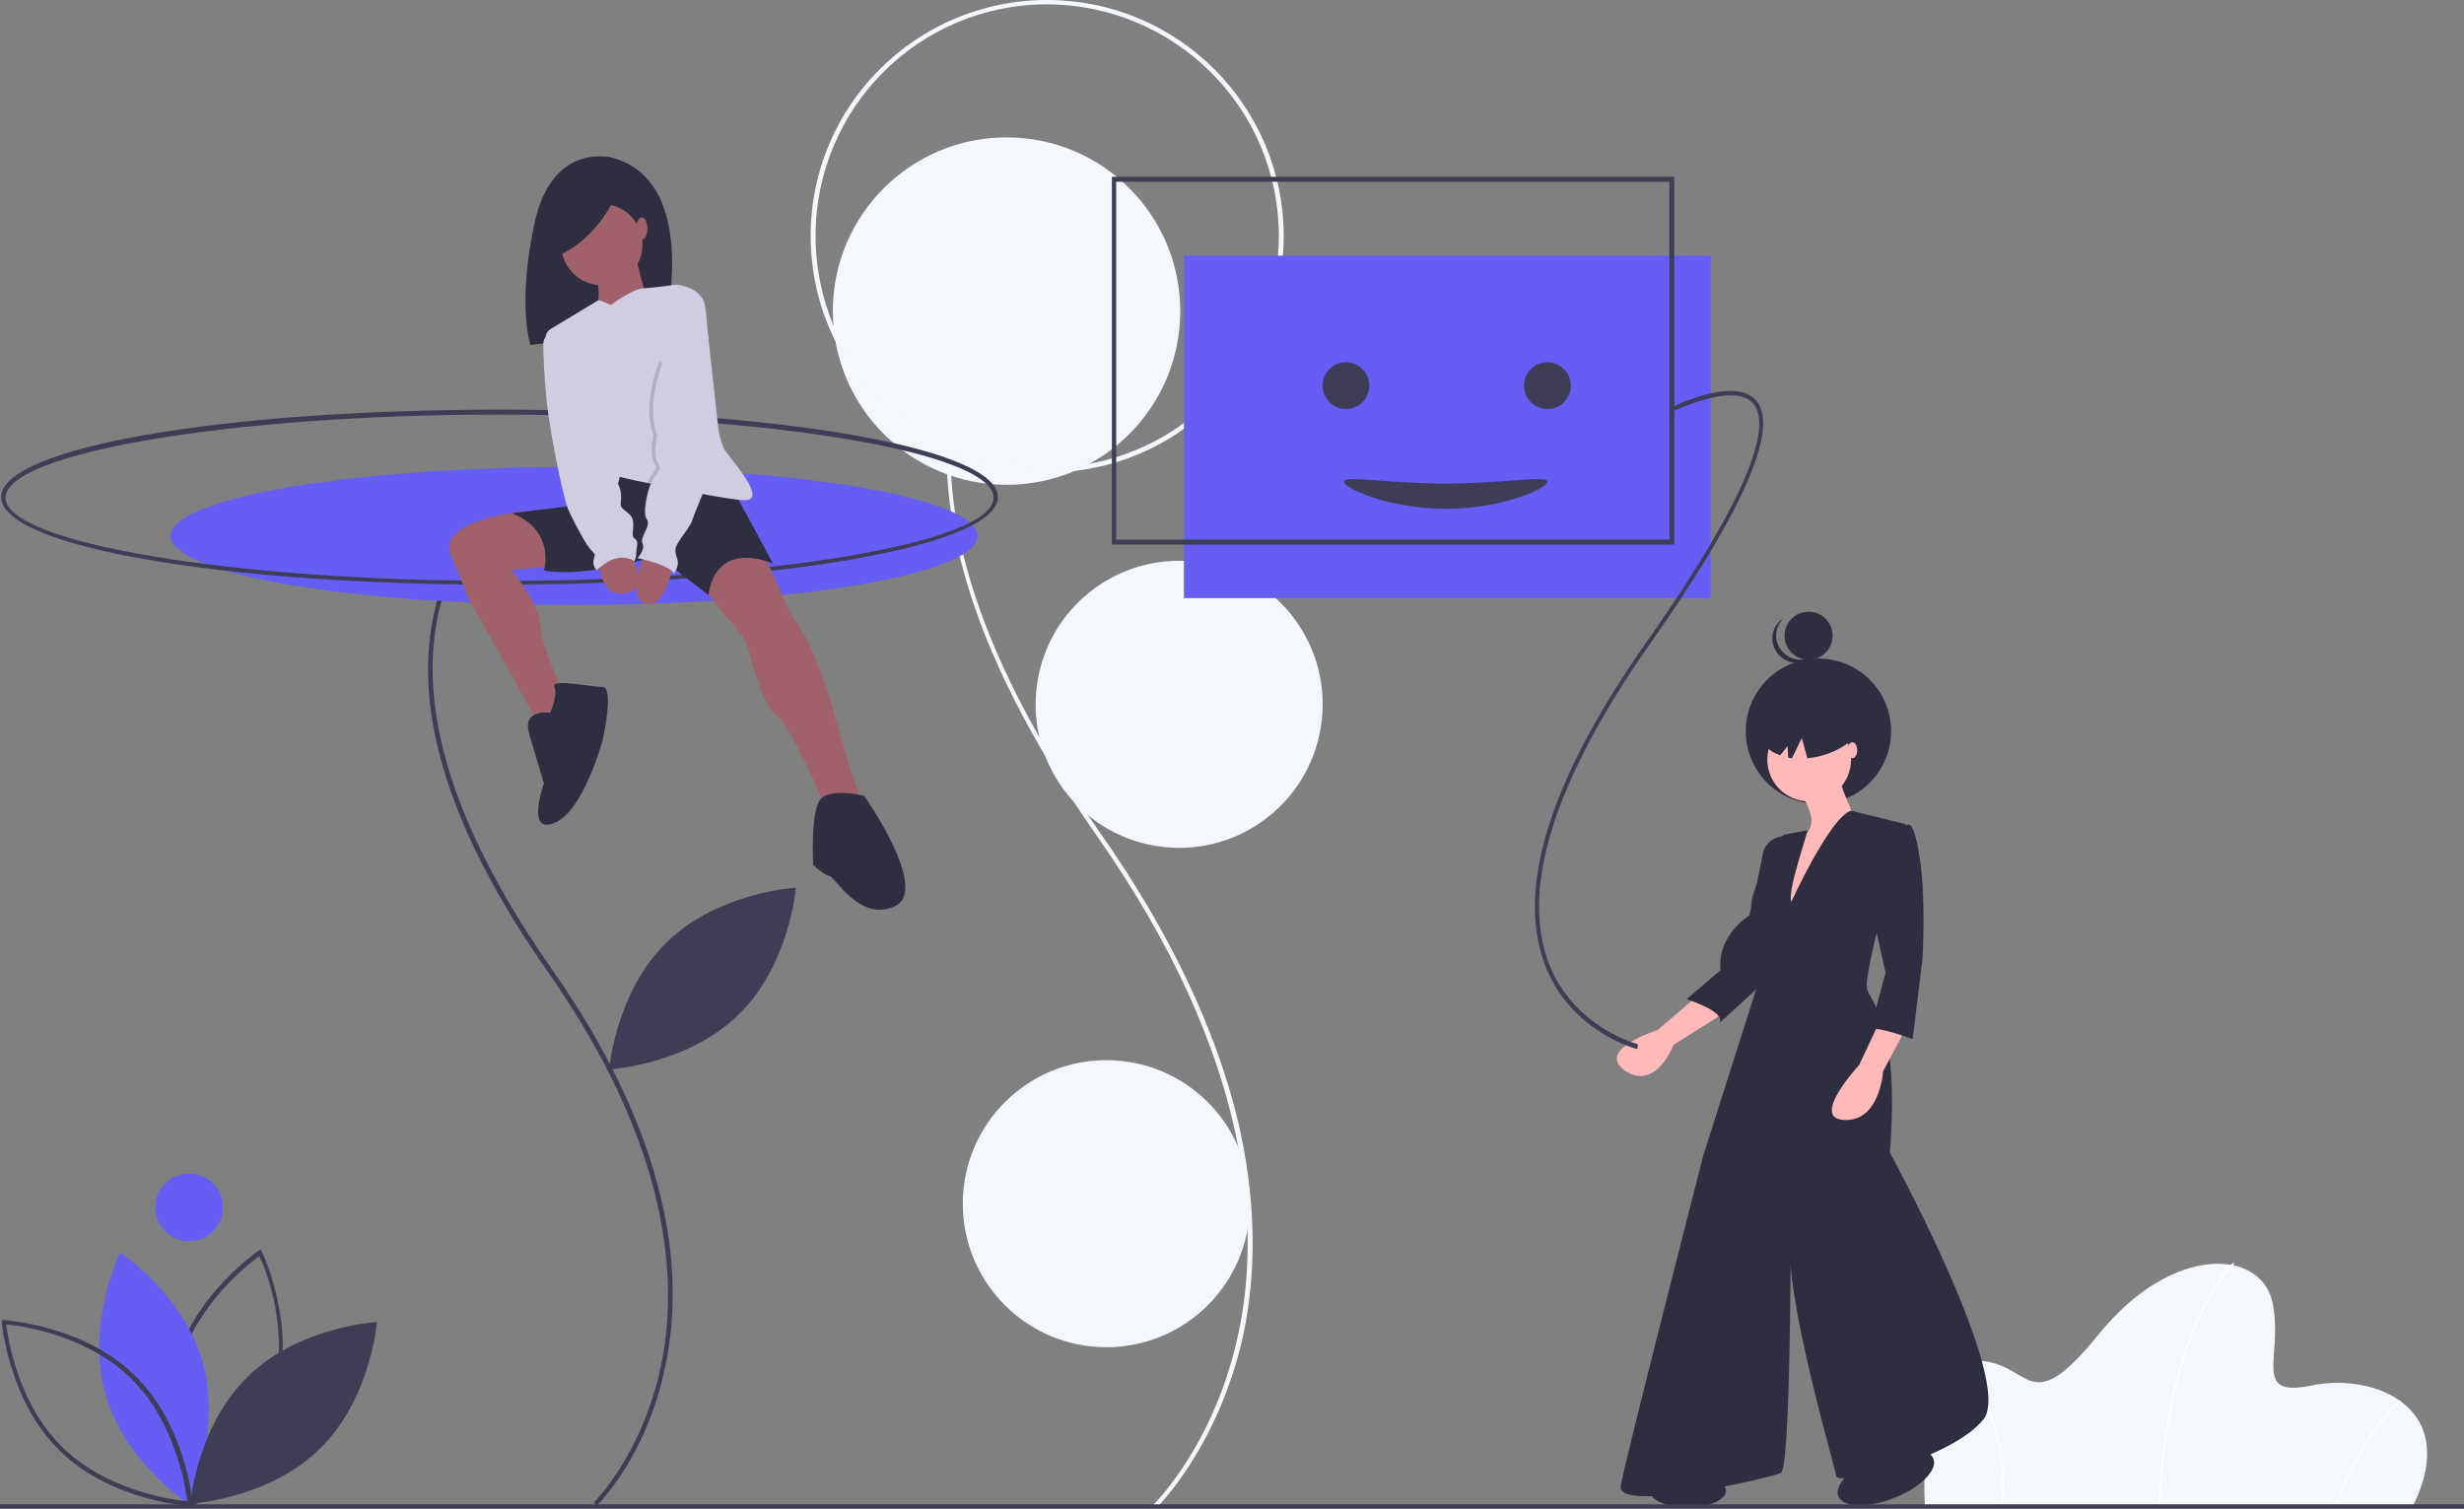 <?xml version="1.0" encoding="UTF-8"?> <!-- Generator: Adobe Illustrator 24.0.0, SVG Export Plug-In . SVG Version: 6.00 Build 0) --> <svg xmlns="http://www.w3.org/2000/svg" xmlns:xlink="http://www.w3.org/1999/xlink" version="1.1" id="a2593f0c-3437-45bc-bcbc-f89f51f04e57" x="0px" y="0px" viewBox="0 0 400 244.9" style="enable-background:new 0 0 400 244.9;" xml:space="preserve"><rect x="0" y="0" width="400" height="244.9" fill="#808080" stroke="none"/> <style type="text/css"> .st0{fill:#F4F7FC;enable-background:new ;} .st1{fill:#665df5;} .st2{fill:#FFFFFF;} .st3{fill:#3F3D56;} .st4{fill:#2F2E41;} .st5{fill:#A0616A;} .st6{fill:#D0CDE1;} .st7{opacity:0.15;enable-background:new ;} .st8{fill:#FFB9B9;} </style> <title>welcoming</title> <path class="st0" d="M187.8,244.7l-0.5-0.5c0.1-0.1,10-9.8,13.8-28c3.5-16.8,2.3-44.4-23.1-80.6c-10.6-15.2-17.9-29.5-21.5-42.6 c-3-10.7-3.6-20.6-1.9-29.5c3.5-17.6,15.2-25.4,15.3-25.4l0.4,0.6c-0.1,0.1-11.6,7.7-15,25c-3.9,19.9,4,43.9,23.3,71.5 c11.3,16.1,18.8,31.9,22.4,46.9c2.8,12,3.1,23.6,0.9,34.3C197.9,234.8,187.9,244.6,187.8,244.7z"></path> <circle class="st0" cx="163.4" cy="50.5" r="28.2"></circle> <path class="st0" d="M170,76.7c-21.2,0-38.4-17.2-38.4-38.4S148.8,0,170,0c21.2,0,38.4,17.2,38.4,38.4 C208.3,59.5,191.2,76.7,170,76.7z M170,0.7c-20.8,0-37.6,16.8-37.6,37.6c0,20.8,16.8,37.6,37.6,37.6s37.6-16.8,37.6-37.6 c0,0,0,0,0,0C207.6,17.6,190.8,0.8,170,0.7z"></path> <ellipse transform="matrix(0.16 -0.987 0.987 0.16 47.968 285.058)" class="st0" cx="191.5" cy="114.3" rx="23.3" ry="23.3"></ellipse> <circle class="st0" cx="179.6" cy="195.4" r="23.3"></circle> <rect x="192.2" y="41.5" class="st1" width="85.5" height="55.6"></rect> <path class="st0" d="M391.6,244.7h-79.1c0,0-1.6-23.5,7.9-23.8s8.4,10.4,20.3-4.3c11.9-14.7,26.3-13.9,28.2-5.2s-3.6,15.6,6.4,13.5 C385.3,222.8,399.8,228.4,391.6,244.7z"></path> <path class="st2" d="M350.7,244.7l-0.3,0c0.6-15.5,3.9-25.4,6.5-31.1c2.8-6.1,5.6-8.6,5.6-8.6l0.2,0.2c0,0-2.7,2.5-5.5,8.5 C354.6,219.4,351.3,229.3,350.7,244.7z"></path> <path class="st2" d="M379.4,244.8l-0.3-0.1c2-6.6,5.6-12.5,10.4-17.4l0.2,0.2C384.9,232.3,381.3,238.2,379.4,244.8z"></path> <path class="st2" d="M325,244.7l-0.3,0c0.9-5.8-0.1-11.7-2.6-17c-1.1-2.2-2.4-4.2-4.1-6l0.2-0.2c1.7,1.8,3.1,3.9,4.2,6.1 C324.9,232.9,325.8,238.9,325,244.7z"></path> <path class="st3" d="M31.1,244.7l-0.2-0.4c-0.1-0.1-5.5-11.5-2.5-22.8c3-11.3,13.5-18.4,13.6-18.5l0.3-0.2l0.2,0.4 c0.1,0.1,5.5,11.5,2.5,22.8c-3,11.3-13.5,18.4-13.6,18.5L31.1,244.7z M42.1,203.9c-1.8,1.3-10.3,7.9-13,17.8 c-2.7,9.8,1.3,19.8,2.2,21.9c1.8-1.3,10.3-7.9,13-17.8l0,0C47.1,215.9,43.1,205.9,42.1,203.9z"></path> <path class="st1" d="M17,225.9c3,11.3,13.5,18.2,13.5,18.2s5.5-11.3,2.5-22.6c-3-11.3-13.5-18.2-13.5-18.2S14,214.6,17,225.9z"></path> <path class="st3" d="M31.3,244.5l-0.4,0c-0.1,0-12.8-0.8-21.1-8.9c-8.4-8.1-9.5-20.8-9.5-20.9l0-0.4l0.4,0c0.1,0,12.8,0.8,21.1,8.9 c8.4,8.1,9.5,20.8,9.5,20.9L31.3,244.5z M1,215c0.3,2.3,1.9,12.9,9.2,20c7.3,7.1,18,8.5,20.2,8.7c-0.3-2.3-1.9-12.9-9.2-20l0,0 C13.9,216.6,3.3,215.2,1,215z"></path> <path class="st3" d="M40.3,223.4c-8.4,8.1-9.4,20.7-9.4,20.7s12.5-0.7,20.9-8.8c8.4-8.1,9.4-20.7,9.4-20.7S48.6,215.3,40.3,223.4z"></path> <path class="st3" d="M108.3,152.9c-8.4,8.1-9.4,20.7-9.4,20.7s12.5-0.7,20.9-8.8c8.4-8.1,9.4-20.7,9.4-20.7S116.6,144.8,108.3,152.9 z"></path> <circle class="st1" cx="30.7" cy="196" r="5.5"></circle> <path class="st3" d="M96.9,244.4l-0.5-0.5c0.1-0.1,7.9-7.8,10.9-22.2c2.8-13.3,1.8-35.2-18.4-64c-15.5-22.1-21.8-41.4-18.6-57.4 c2.7-14,12.1-20.2,12.2-20.3l0.4,0.6c-0.1,0.1-9.2,6.1-11.9,19.8c-3.1,15.8,3.2,34.9,18.5,56.8c9,12.8,15,25.4,17.8,37.3 c2.3,9.6,2.5,18.8,0.7,27.3C105,236.5,97,244.3,96.9,244.4z"></path> <ellipse class="st1" cx="93.2" cy="87" rx="65.5" ry="11.2"></ellipse> <path class="st3" d="M81.1,94.9c-45.4,0-80.9-6.2-80.9-14.2s35.5-14.2,80.9-14.2S162,72.8,162,80.7S126.4,94.9,81.1,94.9z M81.1,67.3c-43.5,0-80.2,6.2-80.2,13.5c0,7.3,36.7,13.5,80.2,13.5s80.2-6.2,80.2-13.5C161.2,73.4,124.5,67.3,81.1,67.3z"></path> <path class="st4" d="M99.4,25.6c0,0-9.7-2.7-12.6,10.5c-2.9,13.3-0.7,19.9-0.7,19.9l21.7-2.5C107.8,53.6,114,29.6,99.4,25.6z"></path> <path class="st5" d="M84.9,83c0,0-14.2,1.4-11.7,7.2c2.5,5.7,2.5,6.3,2.5,6.3l12.5,22.3l4.1-4.2c0,0-4.6-10-4.6-13.2 S83,92.5,83,92.5l8.3-0.7L84.9,83z"></path> <path class="st5" d="M123.9,89.8l4.7,10.3c0,0,3.5,3.5,7.4,17.7c3.9,14.2,4.7,13.7,4.7,13.7l-5.9,1.2c0,0-6.6-15.4-8.8-16.6 c-2.2-1.2-4.9-12-4.9-12l-7.8-9.8l2.4-5.2L123.9,89.8z"></path> <path class="st4" d="M118.2,78l7.3,13.5c0,0-9.1-4.2-10.5,5.1l-8.3-6.4c0,0-11.5,3.7-18.4,2.4c0,0,2-6.4-5.2-9.3l16.4-2l-0.7-3.5 l1.7-3.4L118.2,78z"></path> <path class="st4" d="M89.3,115.7c0,0-4.6-0.7-3.4,3.4l2.4,8.1c0,0-3,8.3,1.7,6.4c4.7-1.9,7.8-13.3,7.8-13.3s2-8.8,0-8.8 c-2,0-8.4-1.4-7.8,0S89.3,115.7,89.3,115.7z"></path> <path class="st4" d="M140.3,129.2c0,0-5.9-1.5-7.3,0.8c-1.4,2.4-1,10.1-1,10.3s2,1.9,2.7,1.9c0.7,0,4.9,7.6,10.6,4.9 S140.3,129.2,140.3,129.2z"></path> <circle class="st5" cx="97.7" cy="39.7" r="6.6"></circle> <path class="st5" d="M103.1,41c0,0,1.4,7.1,2.5,8.1s-9,2.5-9,2.5s1.5-4.9-0.3-7.4C94.5,41.7,103.1,41,103.1,41z"></path> <path class="st6" d="M120.9,81.2c-1.2,0-4.1-0.5-7.4-1.1c-2.8-0.5-6-1.2-8.4-1.7c-2.6-0.5-4.5-1-4.5-1s-0.7,4.2-2.9,3.7 c-1.9-0.4-7.5-20.2-9.1-25.6c-0.2-0.8,0.1-1.7,0.8-2.1l7.8-4.7l2,0.8c0,0,3.4-2.6,5.3-2.7s5.3-0.6,5.3-0.6s3.9,0.3,4.6,3.2 c0.7,2.9,1,20.8,3.5,24C120.5,76.7,124.1,81.2,120.9,81.2z"></path> <path class="st5" d="M97.2,90.7c0,0,0,6.6,4.4,5.6c4.4-1,0.3-7.1,0.3-7.1L97.2,90.7z"></path> <path class="st5" d="M109.4,91.4c0,0-1.5,7.8-4.7,6.6c-3.2-1.2,0-8.1,0-8.1L109.4,91.4z"></path> <path class="st7" d="M116.5,72.9c0,0-1.7,3.9-3,7.2c-2.8-0.5-6-1.2-8.4-1.7c0.2-0.5,0.4-0.9,0.7-1.3c1.2-1.4,0.5-1.7,0.5-1.7 c-1-2-0.2-4.7-0.2-4.7c-2-5.4,1-12.2,1-12.2L116.5,72.9z"></path> <path class="st6" d="M107.7,58.6c0,0-3,6.8-1,12.2c0,0-0.8,2.7,0.2,4.7c0,0,0.7,0.3-0.5,1.7c-1.2,1.4-2.2,6.1-1.4,7.1 s-1.2,2.9-0.7,3.9c0.5,1-0.8,2.4-0.8,2.4s5.1,1,5.9,2.5c0,0,1-1.2,0.5-2.5c-0.5-1.4-0.2-1.9,0.3-2.7c0.5-0.8,2-2.7,2.2-3.5 s4.6-11.3,4.6-11.3l-2.1-19.1L107.7,58.6z"></path> <path class="st6" d="M90.1,53.8l-0.3,0.1c-0.9,0.2-1.6,1-1.6,1.9c0,1.7,0.1,4.7,0.5,8.9c0.7,6.8,3,16.9,3.5,17.9 c0.8,1.8,1.7,3.5,2.7,5.2c1.5,2.5,1.9,1.7,1.5,2.9c-0.2,0.7,0,1.4,0.5,1.9c0,0,3-3.4,6.1-1.5c0.2-0.5,0.3-1,0.3-1.5 c0-0.8,0.5-1.7-0.3-2.2c-0.8-0.5,0.5-2.7-0.8-3.9c-1.4-1.2-1.5-1-1.4-2.2c0.1-0.8,0-1.6-0.3-2.4L90.1,53.8z"></path> <path class="st4" d="M100.2,31.2c0,0-2.7,7.2-9.4,10.2L89.7,35L100.2,31.2z"></path> <ellipse class="st5" cx="104.2" cy="37.1" rx="0.9" ry="1.8"></ellipse> <circle class="st4" cx="295.2" cy="118.7" r="11.8"></circle> <circle class="st4" cx="293.6" cy="103.2" r="3.9"></circle> <path class="st4" d="M289.2,105.6c-1.3-1.6-1.1-3.8,0.3-5.2c-0.1,0.1-0.2,0.1-0.3,0.2c-1.7,1.3-2,3.8-0.6,5.5c1.3,1.7,3.8,2,5.5,0.6 c0.1-0.1,0.2-0.2,0.3-0.3C292.7,107.6,290.5,107.2,289.2,105.6z"></path> <path class="st8" d="M275.9,161.4l-6.8,5.8c0,0-10.2,3.2-5.3,6.6c5,3.4,7.9-4.2,7.9-4.2l8.4-5.3L275.9,161.4z"></path> <path class="st4" d="M290.6,136.2l-0.8-0.5c0,0-3.2,0-3.7,3.2c-0.5,3.2-2.1,9.7-2.1,9.7s-5.3,3.2-4.7,8.9l-5.5,4.7 c0,0,6.6,2.1,5.3,3.9l9.7-8.9l0.3-17.1L290.6,136.2z"></path> <circle class="st8" cx="293.7" cy="123.3" r="6.8"></circle> <path class="st8" d="M291.6,128c0,0,4.2,4.7,1.6,7.4c-2.6,2.6-3.4,15.5-3.4,15.5l11.6-17.6c0,0-3.2-6.3-2.9-8.4L291.6,128z"></path> <path class="st4" d="M290.8,146.4c0,0,6.3-13.8,9.7-14.8l8.9,2.2c0,0-7.1,24.4-6.3,26.8s5.3,5.8,3.7,26.5c0,0,20.2,37,15.2,43.3 s-23.6,11-23.9,9.2c-0.3-1.8-8.7-30.2-7.4-38.9c0,0,0,37.6-1.6,38.4c-1.6,0.8-26.8,6.6-26,2.1s13.4-53.6,13.4-53.6l9.7-30.5l0.3-4.5 c0,0-4.2-2.9-1.1-9.5c3.2-6.6,4.2-7.6,4.2-7.6l3.8-0.7C293.6,134.9,290.1,144.6,290.8,146.4z"></path> <path class="st8" d="M305,166.1l-3.2,6.8c0,0-8.1,8.7-2.4,8.9c5.8,0.3,6.3-7.9,6.3-7.9l4.2-7.9H305z"></path> <path class="st4" d="M306.1,134h3.4c0,0,1.1-1.6,2.1,5c1.1,6.6,0.5,16.6,0.5,16.6l-1.6,13.1c0,0-5.5-2.1-6.8-1.6 c-1.3,0.5,0-0.3,0-0.3l2.4-8.9l-2.9-12.9L306.1,134z"></path> <path class="st4" d="M293,113.2c-4.5,1.2-7.5,4.3-6.8,6.9c0.3,1.2,1.3,2,2.8,2.5l1.2-1.5l0.1,1.9c0.2,0,0.4,0.1,0.6,0.1l1.6-3.3 l0.9,3.3c0.7-0.1,1.5-0.2,2.2-0.4c4.5-1.2,7.5-4.3,6.8-6.9C301.7,113.1,297.5,112,293,113.2z"></path> <ellipse class="st8" cx="300.7" cy="121.8" rx="0.8" ry="1.3"></ellipse> <ellipse class="st4" cx="274" cy="242" rx="6.2" ry="2.7"></ellipse> <ellipse transform="matrix(0.93 -0.367 0.367 0.93 -66.696 129.007)" class="st4" cx="306.2" cy="240" rx="8.3" ry="3.6"></ellipse> <path class="st3" d="M265.8,170.3c-0.1,0-10.9-2.8-15-13.7c-4.7-12.4,0.8-30,16.3-52.1c19-27,20-36.1,17.5-39 c-3.1-3.6-13,1.3-13.1,1.3l-0.3-0.6c0.4-0.2,10.4-5.2,13.9-1.2c3.8,4.4-2,17.9-17.5,39.9c-8.4,12-13.9,22.8-16.3,32 c-2,7.5-1.9,14,0.1,19.4c4,10.5,14.4,13.2,14.5,13.2L265.8,170.3z"></path> <path class="st3" d="M271.8,88.4h-91.3V28.7h91.3V88.4z M181.2,87.6h89.8V29.5h-89.8V87.6z"></path> <circle class="st3" cx="218.5" cy="62.6" r="3.8"></circle> <circle class="st3" cx="251.2" cy="62.6" r="3.8"></circle> <path class="st3" d="M251.2,78.2c0,1.1-7.4,4.4-16.5,4.4s-16.5-3.3-16.5-4.4s7.4,0.3,16.5,0.3S251.2,77.1,251.2,78.2z"></path> <rect y="244.2" class="st3" width="400" height="0.7"></rect> </svg> 